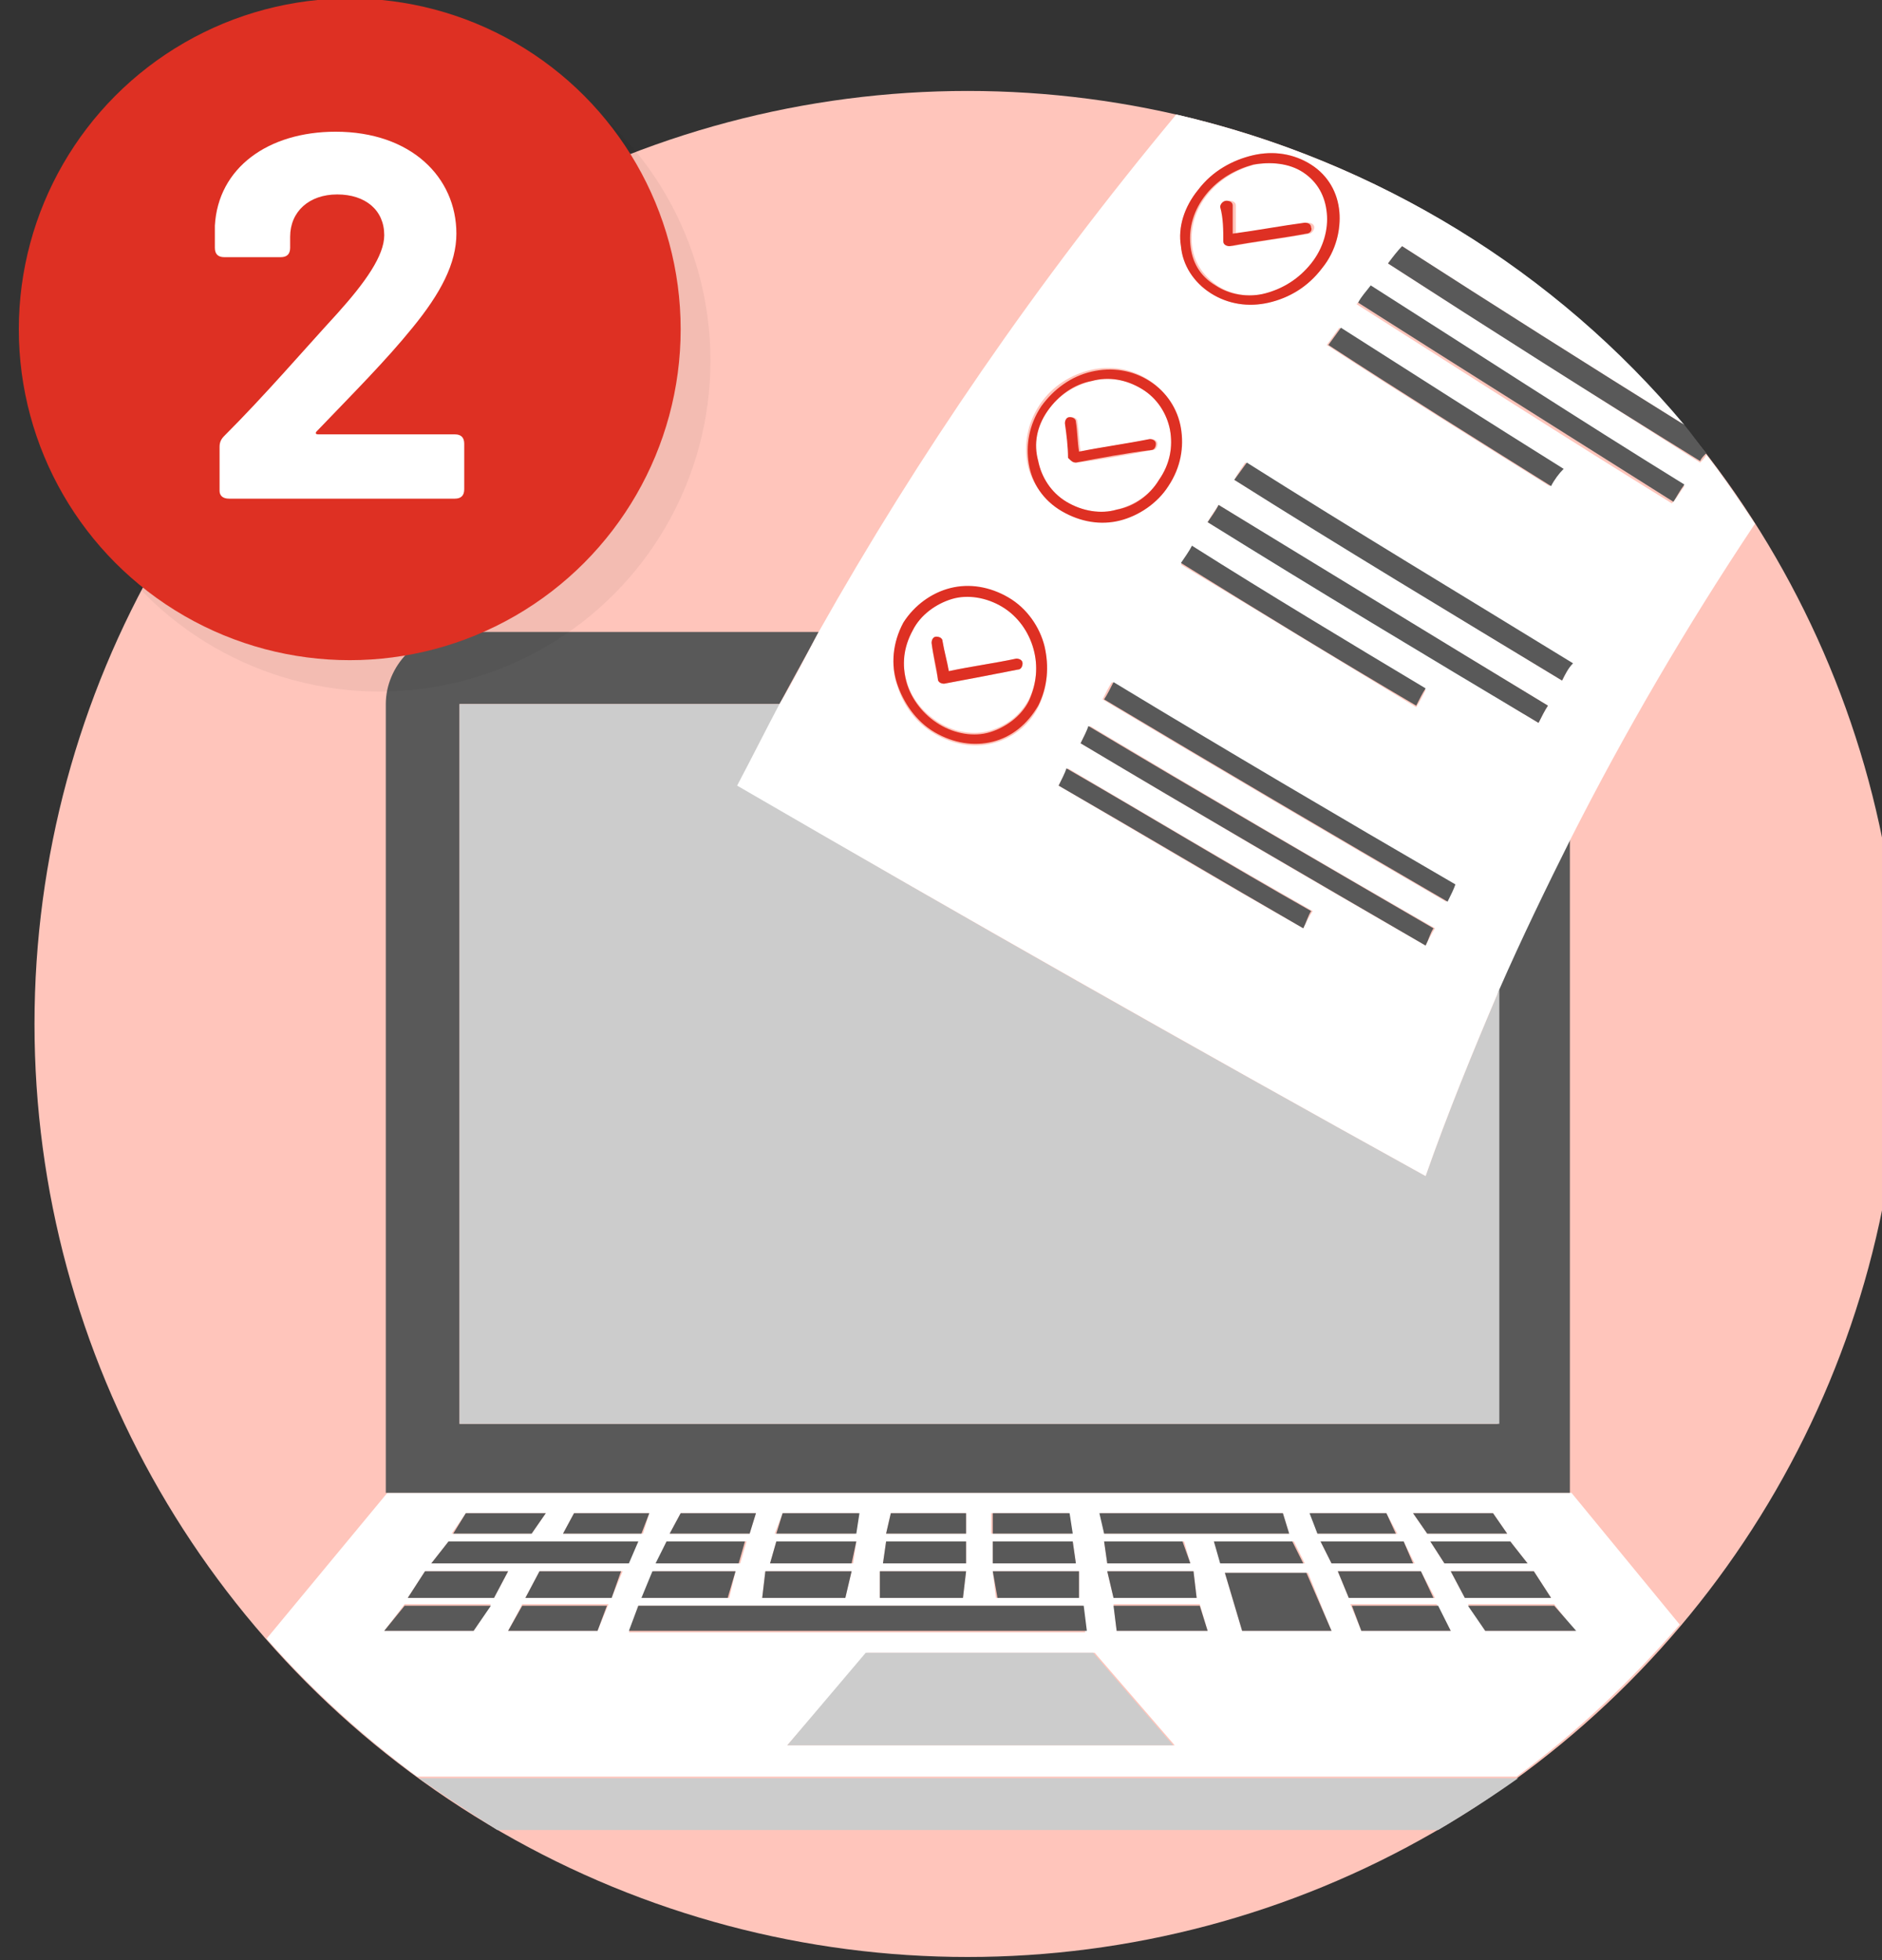 <?xml version="1.0" encoding="utf-8"?>
<!-- Generator: Adobe Illustrator 22.0.1, SVG Export Plug-In . SVG Version: 6.00 Build 0)  -->
<svg version="1.1" id="レイヤー_1" xmlns="http://www.w3.org/2000/svg" xmlns:xlink="http://www.w3.org/1999/xlink" x="0px"
	 y="0px" viewBox="0 0 120 125" style="enable-background:new 0 0 120 125;" xml:space="preserve">
<rect x="0" y="0" width="120" height="125" fill="#333333" stroke="none"/>
<style type="text/css">
	.st0{fill:#FFC5BB;}
	.st1{fill:#FFFFFF;}
	.st2{fill:#CCCCCC;}
	.st3{fill:#595959;}
	.st4{fill:#DE3023;}
	.st5{opacity:5.000000e-02;}
</style>
<title>e-reverse.com</title>
<g>
	<g>
		<circle class="st0" cx="61.7" cy="65.3" r="59.5"/>
		<g>
			<path class="st1" d="M100.2,95.2L100.2,95.2H24.7l0,0l-7.7,9.3c2.9,3.3,6.1,6.2,9.6,8.8h70.1c3.8-2.8,7.3-6.1,10.4-9.7
				L100.2,95.2L100.2,95.2z M97.4,99.7h-5.3l-0.9-1.4h5.1L97.4,99.7z M95.2,96.5l0.9,1.3H91l-0.9-1.3H95.2z M88.4,96.5l0.7,1.3H84
				l-0.4-1.3H88.4z M81.8,96.5l0.4,1.3H70.4l-0.2-1.3H81.8z M76.1,100.2l0.2,1.7H71l-0.4-1.7H76.1z M70.4,98.3h5.1l0.4,1.4h-5.3
				L70.4,98.3z M63.3,96.5h4.8l0.2,1.3h-5.1V96.5z M63.3,98.3h5.1l0.2,1.4h-5.3V98.3z M68.8,100.2v1.7h-5.3l-0.2-1.7H68.8z
				 M56.8,96.5h4.8v1.3h-5.1L56.8,96.5z M56.5,98.3h5.1v1.4h-5.3L56.5,98.3z M56.1,100.2h5.5l-0.2,1.7h-5.3V100.2z M49.9,96.5h4.8
				l-0.2,1.3h-5.1L49.9,96.5z M49.5,98.3h5.1l-0.2,1.4h-5.3L49.5,98.3z M48.8,100.2h5.5l-0.4,1.7h-5.3L48.8,100.2z M43.4,96.5h4.8
				l-0.4,1.3h-5.1L43.4,96.5z M42.5,98.3h5.1l-0.4,1.4h-5.3L42.5,98.3z M46.9,100.2l-0.4,1.7h-5.5l0.7-1.7H46.9z M36.6,96.5h4.8
				l-0.4,1.3h-5.1L36.6,96.5z M29.7,96.5h5.1l-0.9,1.3h-5.1L29.7,96.5z M28.6,98.3h12.1l-0.7,1.4H27.5L28.6,98.3z M30.2,104h-5.7
				l1.3-1.7h5.5L30.2,104z M26,101.9l1.1-1.7h5.3l-0.9,1.7H26z M38.1,104h-5.7l0.9-1.7h5.5L38.1,104z M39,101.9h-5.5l0.9-1.7h5.3
				L39,101.9z M40.7,102.4h28.3l0.2,1.7H40.1L40.7,102.4z M50.2,111.3l5.1-5.9h14.5l5.1,5.9H50.2z M71.2,104l-0.2-1.7h5.5L77,104
				H71.2z M77.4,98.3h5.1l0.7,1.4h-5.3L77.4,98.3z M79.2,104l-1.1-3.7h5.3l1.5,3.7H79.2z M84.2,98.3h5.3l0.7,1.4h-5.3L84.2,98.3z
				 M85.3,100.2h5.3l0.9,1.7H86L85.3,100.2z M86.8,104l-0.7-1.7h5.5l0.9,1.7H86.8z M92.5,100.2h5.3l1.1,1.7h-5.5L92.5,100.2z
				 M94.7,104l-1.1-1.7h5.5l1.3,1.7H94.7z"/>
			<path class="st2" d="M31.7,116.7h60c1.7-1,3.4-2.1,5.1-3.3H26.7C28.3,114.5,30,115.6,31.7,116.7z"/>
			<polygon class="st3" points="41.4,96.5 36.6,96.5 35.9,97.8 40.9,97.8 			"/>
			<polygon class="st3" points="96.1,97.8 95.2,96.5 90.1,96.5 91,97.8 			"/>
			<polygon class="st3" points="92.1,99.7 97.4,99.7 96.3,98.3 91.2,98.3 			"/>
			<polygon class="st3" points="54.8,96.5 49.9,96.5 49.5,97.8 54.6,97.8 			"/>
			<polygon class="st3" points="61.6,96.5 56.8,96.5 56.5,97.8 61.6,97.8 			"/>
			<polygon class="st3" points="48.2,96.5 43.4,96.5 42.7,97.8 47.8,97.8 			"/>
			<polygon class="st3" points="71,102.4 71.2,104 77,104 76.5,102.4 			"/>
			<polygon class="st3" points="86.2,102.4 86.8,104 92.5,104 91.7,102.4 			"/>
			<polygon class="st3" points="34.8,96.5 29.7,96.5 28.9,97.8 33.9,97.8 			"/>
			<polygon class="st3" points="24.5,104 30.2,104 31.3,102.4 25.8,102.4 			"/>
			<polygon class="st3" points="69.1,102.4 40.7,102.4 40.1,104 69.3,104 			"/>
			<polygon class="st3" points="27.1,100.2 26,101.9 31.5,101.9 32.4,100.2 			"/>
			<polygon class="st3" points="68.2,96.5 63.3,96.5 63.3,97.8 68.4,97.8 			"/>
			<polygon class="st3" points="32.4,104 38.1,104 38.7,102.4 33.3,102.4 			"/>
			<polygon class="st3" points="47.5,98.3 42.5,98.3 41.8,99.7 47.1,99.7 			"/>
			<polygon class="st3" points="97.8,100.2 92.5,100.2 93.4,101.9 98.9,101.9 			"/>
			<polygon class="st3" points="93.6,102.4 94.7,104 100.5,104 99.1,102.4 			"/>
			<polygon class="st3" points="61.6,100.2 56.1,100.2 56.1,101.9 61.4,101.9 			"/>
			<polygon class="st3" points="54.3,100.2 48.8,100.2 48.6,101.9 53.9,101.9 			"/>
			<polygon class="st3" points="46.4,101.9 46.9,100.2 41.6,100.2 40.9,101.9 			"/>
			<polygon class="st3" points="75.4,98.3 70.4,98.3 70.6,99.7 75.9,99.7 			"/>
			<polygon class="st3" points="82.4,98.3 77.4,98.3 77.8,99.7 83.1,99.7 			"/>
			<polygon class="st3" points="68.4,98.3 63.3,98.3 63.3,99.7 68.6,99.7 			"/>
			<polygon class="st3" points="61.6,98.3 56.5,98.3 56.3,99.7 61.6,99.7 			"/>
			<polygon class="st3" points="54.6,98.3 49.5,98.3 49.1,99.7 54.3,99.7 			"/>
			<polygon class="st3" points="33.5,101.9 39,101.9 39.6,100.2 34.4,100.2 			"/>
			<polygon class="st3" points="68.8,101.9 68.8,100.2 63.3,100.2 63.6,101.9 			"/>
			<polygon class="st3" points="89.5,98.3 84.2,98.3 84.9,99.7 90.1,99.7 			"/>
			<polygon class="st3" points="90.6,100.2 85.3,100.2 86,101.9 91.4,101.9 			"/>
			<polygon class="st3" points="89,97.8 88.4,96.5 83.5,96.5 84,97.8 			"/>
			<polygon class="st3" points="82.2,97.8 81.8,96.5 70.1,96.5 70.4,97.8 			"/>
			<polygon class="st3" points="76.3,101.9 76.1,100.2 70.6,100.2 71,101.9 			"/>
			<polygon class="st3" points="78.1,100.3 79.2,104 84.9,104 83.3,100.3 			"/>
			<polygon class="st3" points="40.7,98.3 28.6,98.3 27.5,99.7 40.1,99.7 			"/>
			<polygon class="st2" points="55.2,105.4 50.2,111.3 74.8,111.3 69.7,105.4 			"/>
			<path class="st3" d="M95.6,90.8H29.3V44.9h20.4c0.8-1.5,1.7-3.1,2.5-4.6h-23c-2.6,0-4.6,2.2-4.6,4.6v50.3l0,0h75.5l0,0V53.4
				c-1.6,3.2-3.2,6.5-4.6,9.7V90.8z"/>
			<path class="st2" d="M29.3,90.8h66.3V63.1c-1.7,4-3.3,7.9-4.7,11.9c-15-8.3-29.7-16.6-43.8-24.9c0.8-1.7,1.7-3.5,2.7-5.2H29.3
				V90.8z"/>
			<path class="st1" d="M68,32c1,0.6,2.2,0.8,3.2,0.5c1.1-0.3,2.1-0.9,2.7-1.9c0.7-1,0.9-2.2,0.7-3.2c-0.2-1.1-0.8-2-1.8-2.6
				c-1-0.6-2.1-0.8-3.2-0.5c-1.1,0.3-2.1,0.9-2.8,1.9c-0.7,1-0.9,2.2-0.7,3.2C66.4,30.5,67,31.4,68,32z M68.3,26.6
				c0.2,0,0.4,0.1,0.4,0.3c0.1,0.6,0.1,1.3,0.2,1.9c1.5-0.3,3-0.5,4.5-0.8c0.2,0,0.4,0.1,0.4,0.3c0,0.2-0.1,0.4-0.3,0.4
				c-1.6,0.3-3.2,0.6-4.8,0.8c0,0,0,0,0,0c0,0,0,0,0,0c-0.2,0-0.4-0.1-0.4-0.3c-0.1-0.7-0.2-1.5-0.2-2.2
				C68,26.8,68.1,26.6,68.3,26.6z"/>
			<path class="st1" d="M77.6,18.2c0.9,0.6,2.1,0.8,3.2,0.5c1.1-0.3,2.2-0.9,2.9-1.9c0.8-1,1.1-2.1,1-3.2c-0.1-1-0.6-2-1.5-2.6
				c-0.9-0.6-2.1-0.7-3.2-0.5c-1.1,0.3-2.2,0.9-3,1.9c-0.8,1-1.1,2.1-1,3.2C76.1,16.6,76.6,17.5,77.6,18.2z M78.4,12.8
				c0.2,0,0.4,0.1,0.4,0.3c0,0.6,0,1.2,0,1.8c1.5-0.2,3.1-0.5,4.6-0.7c0.2,0,0.4,0.1,0.4,0.3c0,0.2-0.2,0.4-0.3,0.4
				c-1.6,0.3-3.3,0.5-4.9,0.8c0,0,0,0,0,0c0,0,0,0,0,0c-0.2,0-0.4-0.1-0.4-0.3c0-0.7,0-1.5,0-2.2c0,0,0,0,0,0
				C78,13,78.2,12.8,78.4,12.8z"/>
			<path class="st1" d="M49.7,44.9c-0.9,1.7-1.8,3.5-2.7,5.2C61.3,58.4,75.9,66.7,90.9,75c1.4-4,3-7.9,4.7-11.9
				c1.4-3.2,3-6.5,4.6-9.7c3.4-6.7,7.3-13.4,11.7-20c-1-1.5-2-3-3.1-4.4c-0.1,0.2-0.2,0.3-0.4,0.5C101.7,25.2,95,21,88.5,16.8
				c0.3-0.4,0.6-0.7,0.9-1.1c5.9,3.8,11.9,7.6,18,11.4C99.2,17.3,87.9,10.3,75,7.3c-8.9,10.7-16.5,21.8-22.8,33
				C51.4,41.8,50.6,43.4,49.7,44.9z M83.1,59.2c-5.3-3-10.5-6.1-15.6-9.1c0.2-0.4,0.4-0.8,0.6-1.1c5.1,3,10.3,6.1,15.6,9.1
				C83.5,58.4,83.3,58.8,83.1,59.2z M90.9,60.3c-7.5-4.3-14.8-8.6-22-12.9c0.2-0.4,0.4-0.8,0.6-1.1c7.2,4.3,14.5,8.6,22,12.9
				C91.3,59.5,91.1,59.9,90.9,60.3z M92.2,57.5c-7.4-4.3-14.7-8.6-21.9-12.9c0.2-0.4,0.4-0.8,0.6-1.1c7.1,4.3,14.4,8.6,21.8,12.9
				C92.6,56.8,92.4,57.2,92.2,57.5z M75.3,36c0.2-0.4,0.5-0.8,0.7-1.1c4.9,3,9.9,6,14.9,9.1c-0.2,0.4-0.4,0.8-0.6,1.1
				C85.2,42,80.3,39,75.3,36z M98.1,46.1c-7.1-4.3-14.1-8.6-21.1-12.8c0.2-0.4,0.5-0.8,0.7-1.1c6.9,4.3,13.9,8.5,21,12.8
				C98.5,45.3,98.3,45.7,98.1,46.1z M99.6,43.4c-7.1-4.3-14-8.5-20.9-12.8c0.2-0.4,0.5-0.8,0.7-1.1c6.8,4.2,13.7,8.5,20.8,12.8
				C100,42.6,99.8,43,99.6,43.4z M87.4,18.3c6.6,4.2,13.2,8.4,20,12.7c-0.3,0.4-0.5,0.8-0.8,1.1c-6.8-4.2-13.5-8.5-20.1-12.7
				C86.8,19,87.1,18.7,87.4,18.3z M99.6,29.9c-0.3,0.4-0.5,0.8-0.8,1.1c-4.8-3-9.6-6-14.2-9c0.3-0.4,0.5-0.7,0.8-1.1
				C90.1,23.9,94.8,26.9,99.6,29.9z M76.4,12.1c0.9-1.1,2.2-1.9,3.5-2.2c1.3-0.3,2.6-0.1,3.7,0.6c1.1,0.7,1.6,1.8,1.8,3
				c0.1,1.2-0.2,2.5-1.1,3.6c-0.9,1.1-2.1,1.9-3.4,2.2c-1.3,0.3-2.6,0.1-3.7-0.6c-1.1-0.7-1.7-1.8-1.9-3
				C75.1,14.5,75.5,13.2,76.4,12.1z M66.3,25.8c0.8-1.2,2-1.9,3.2-2.2c1.3-0.3,2.6-0.1,3.7,0.6c1.1,0.7,1.8,1.8,2,3
				c0.2,1.2,0,2.6-0.8,3.7c-0.7,1.2-1.9,1.9-3.1,2.2c-1.2,0.3-2.6,0.1-3.7-0.6c-1.1-0.7-1.9-1.8-2.1-3C65.3,28.3,65.5,27,66.3,25.8z
				 M60.6,37.6c1.2-0.3,2.6-0.1,3.7,0.6c1.2,0.7,1.9,1.8,2.3,3.1c0.3,1.2,0.2,2.6-0.4,3.8c-0.6,1.2-1.7,2-2.9,2.3
				c-1.2,0.3-2.5,0.1-3.7-0.6c-1.2-0.7-2-1.8-2.4-3.1c-0.4-1.2-0.3-2.6,0.4-3.8C58.3,38.7,59.3,37.9,60.6,37.6z"/>
			<path class="st1" d="M57.8,43.4c0.3,1.1,1,2,2.1,2.7c1,0.6,2.2,0.8,3.2,0.5c1-0.3,1.9-0.9,2.5-2c0.5-1,0.6-2.2,0.3-3.3
				c-0.3-1.1-1-2-2-2.7c-1-0.6-2.2-0.8-3.2-0.5c-1.1,0.3-2,0.9-2.6,1.9C57.6,41.2,57.5,42.4,57.8,43.4z M60.2,43.6
				c-0.2,0-0.4-0.1-0.4-0.3c-0.2-0.8-0.3-1.5-0.4-2.3c0,0,0,0,0,0c0,0,0,0,0,0c0,0,0,0,0,0l0,0c0-0.2,0.1-0.4,0.3-0.4
				c0.2,0,0.4,0.1,0.4,0.3c0.1,0.6,0.2,1.3,0.4,1.9c1.4-0.3,2.9-0.5,4.3-0.8c0.2,0,0.4,0.1,0.4,0.3c0,0.2-0.1,0.4-0.3,0.4
				C63.4,43,61.8,43.3,60.2,43.6C60.2,43.6,60.2,43.6,60.2,43.6C60.2,43.6,60.2,43.6,60.2,43.6z"/>
			<path class="st3" d="M107.4,30.9c-6.8-4.2-13.4-8.5-20-12.7c-0.3,0.4-0.6,0.7-0.8,1.1c6.6,4.2,13.3,8.4,20.1,12.7
				C106.9,31.7,107.1,31.3,107.4,30.9z"/>
			<path class="st3" d="M88.5,16.8c6.5,4.2,13.1,8.4,19.9,12.6c0.1-0.2,0.2-0.3,0.4-0.5c-0.5-0.6-0.9-1.2-1.4-1.8
				c-6.1-3.8-12.1-7.6-18-11.4C89.1,16,88.8,16.4,88.5,16.8z"/>
			<path class="st3" d="M98.9,31c0.2-0.4,0.5-0.8,0.8-1.1c-4.8-3-9.5-6-14.2-9c-0.3,0.4-0.5,0.7-0.8,1.1C89.3,25,94.1,28,98.9,31z"
				/>
			<path class="st3" d="M78.7,30.6c6.8,4.3,13.8,8.5,20.9,12.8c0.2-0.4,0.4-0.8,0.7-1.1c-7-4.3-14-8.5-20.8-12.8
				C79.2,29.9,79,30.2,78.7,30.6z"/>
			<path class="st3" d="M77.7,32.2c-0.2,0.4-0.5,0.8-0.7,1.1c6.9,4.3,13.9,8.5,21.1,12.8c0.2-0.4,0.4-0.8,0.6-1.1
				C91.6,40.7,84.6,36.4,77.7,32.2z"/>
			<path class="st3" d="M90.3,45c0.2-0.4,0.4-0.8,0.6-1.1c-5-3-10-6-14.9-9.1c-0.2,0.4-0.5,0.8-0.7,1.1C80.3,39,85.2,42,90.3,45z"/>
			<path class="st3" d="M71,43.5c-0.2,0.4-0.4,0.8-0.6,1.1c7.2,4.3,14.5,8.6,21.9,12.9c0.2-0.4,0.4-0.8,0.5-1.1
				C85.4,52.1,78.1,47.8,71,43.5z"/>
			<path class="st3" d="M68.9,47.4c7.2,4.3,14.6,8.6,22,12.9c0.2-0.4,0.3-0.8,0.5-1.1c-7.4-4.3-14.8-8.6-22-12.9
				C69.3,46.6,69.1,47,68.9,47.4z"/>
			<path class="st3" d="M67.5,50.1c5.2,3,10.4,6.1,15.6,9.1c0.2-0.4,0.3-0.8,0.5-1.1c-5.3-3-10.4-6.1-15.6-9.1
				C67.9,49.3,67.7,49.7,67.5,50.1z"/>
			<path class="st4" d="M78,15.4c0,0.2,0.2,0.3,0.4,0.3c0,0,0,0,0,0c0,0,0,0,0,0c1.6-0.3,3.3-0.5,4.9-0.8c0.2,0,0.4-0.2,0.3-0.4
				c0-0.2-0.2-0.3-0.4-0.3c-1.5,0.2-3.1,0.5-4.6,0.7c0-0.6,0-1.2,0-1.8c0-0.2-0.2-0.3-0.4-0.3c-0.2,0-0.4,0.2-0.4,0.4c0,0,0,0,0,0
				C78,13.9,78,14.7,78,15.4z"/>
			<path class="st4" d="M77.2,18.7c1.1,0.7,2.4,0.9,3.7,0.6c1.3-0.3,2.5-1,3.4-2.2c0.9-1.1,1.2-2.5,1.1-3.6c-0.1-1.2-0.7-2.3-1.8-3
				c-1.1-0.7-2.4-0.9-3.7-0.6c-1.3,0.3-2.6,1-3.5,2.2c-0.9,1.1-1.3,2.4-1.1,3.6C75.4,16.9,76.1,18,77.2,18.7z M76.9,12.4
				c0.8-1,1.9-1.6,3-1.9c1.1-0.2,2.3-0.1,3.2,0.5c0.9,0.6,1.4,1.5,1.5,2.6c0.1,1-0.2,2.2-1,3.2c-0.8,1-1.8,1.6-2.9,1.9
				c-1.1,0.3-2.3,0.1-3.2-0.5c-1-0.6-1.5-1.5-1.6-2.6C75.8,14.5,76.1,13.4,76.9,12.4z"/>
			<path class="st4" d="M68.6,29.5C68.6,29.5,68.6,29.5,68.6,29.5C68.6,29.5,68.6,29.5,68.6,29.5c1.6-0.3,3.2-0.6,4.8-0.8
				c0.2,0,0.3-0.2,0.3-0.4c0-0.2-0.2-0.3-0.4-0.3c-1.5,0.3-3,0.5-4.5,0.8c-0.1-0.6-0.1-1.3-0.2-1.9c0-0.2-0.2-0.3-0.4-0.3
				c-0.2,0-0.3,0.2-0.3,0.4c0.1,0.7,0.2,1.5,0.2,2.2C68.3,29.4,68.4,29.5,68.6,29.5z"/>
			<path class="st4" d="M67.7,32.6c1.2,0.7,2.5,0.9,3.7,0.6c1.2-0.3,2.4-1.1,3.1-2.2c0.8-1.2,1-2.5,0.8-3.7c-0.2-1.2-0.9-2.3-2-3
				c-1.1-0.7-2.4-0.9-3.7-0.6c-1.3,0.3-2.4,1.1-3.2,2.2c-0.8,1.2-1,2.5-0.8,3.7C65.8,30.8,66.5,31.9,67.7,32.6z M66.8,26.2
				c0.7-1,1.7-1.7,2.8-1.9c1.1-0.3,2.2-0.1,3.2,0.5c1,0.6,1.6,1.6,1.8,2.6c0.2,1.1,0,2.2-0.7,3.2c-0.6,1-1.6,1.7-2.7,1.9
				C70.2,32.8,69,32.6,68,32c-1-0.6-1.6-1.6-1.8-2.6C65.9,28.3,66.1,27.2,66.8,26.2z"/>
			<polygon class="st4" points="59.4,41 59.4,41 59.4,41 			"/>
			<path class="st4" d="M64.9,42.7c0.2,0,0.3-0.2,0.3-0.4c0-0.2-0.2-0.3-0.4-0.3c-1.4,0.3-2.9,0.5-4.3,0.8c-0.1-0.6-0.3-1.3-0.4-1.9
				c0-0.2-0.2-0.3-0.4-0.3c-0.2,0-0.3,0.2-0.3,0.4c0,0,0,0,0,0c0.1,0.8,0.3,1.5,0.4,2.3c0,0.2,0.2,0.3,0.4,0.3c0,0,0,0,0,0
				c0,0,0,0,0,0C61.8,43.3,63.4,43,64.9,42.7z"/>
			<path class="st4" d="M57.2,43.6c0.4,1.2,1.2,2.4,2.4,3.1c1.2,0.7,2.5,0.9,3.7,0.6c1.2-0.3,2.2-1.1,2.9-2.3
				c0.6-1.2,0.7-2.5,0.4-3.8c-0.3-1.2-1.1-2.4-2.3-3.1c-1.2-0.7-2.5-0.9-3.7-0.6c-1.2,0.3-2.3,1.1-3,2.2
				C56.9,41,56.8,42.4,57.2,43.6z M60.7,38.2c1-0.3,2.2-0.1,3.2,0.5c1,0.6,1.7,1.6,2,2.7c0.3,1.1,0.2,2.2-0.3,3.3
				c-0.5,1-1.5,1.7-2.5,2c-1,0.3-2.2,0.1-3.2-0.5c-1-0.6-1.8-1.6-2.1-2.7c-0.3-1.1-0.2-2.2,0.4-3.3C58.7,39.2,59.7,38.5,60.7,38.2z"
				/>
		</g>
	</g>
	<g>
		<g class="st5">
			<circle cx="24.2" cy="23" r="21.1"/>
		</g>
		<g>
			<circle class="st4" cx="22.3" cy="21" r="21.1"/>
		</g>
	</g>
	<g>
		<path class="st1" d="M14,31.3v-2.8c0-0.3,0.1-0.5,0.3-0.7c2.6-2.6,5-5.4,7.2-7.8c1.8-2,3-3.7,3-5c0-1.6-1.2-2.6-3-2.6
			s-3,1.1-3,2.7v0.7c0,0.4-0.2,0.6-0.6,0.6h-3.6c-0.4,0-0.6-0.2-0.6-0.6v-1.4c0.2-3.7,3.4-6,7.7-6c4.8,0,7.7,2.9,7.7,6.5
			c0,1.9-1,3.8-2.8,6c-1.7,2.1-3.8,4.2-6.1,6.6c-0.1,0.1-0.1,0.2,0.1,0.2h8.7c0.4,0,0.6,0.2,0.6,0.6v2.9c0,0.4-0.2,0.6-0.6,0.6H14.6
			C14.2,31.8,14,31.6,14,31.3z"/>
	</g>
</g>
</svg>

